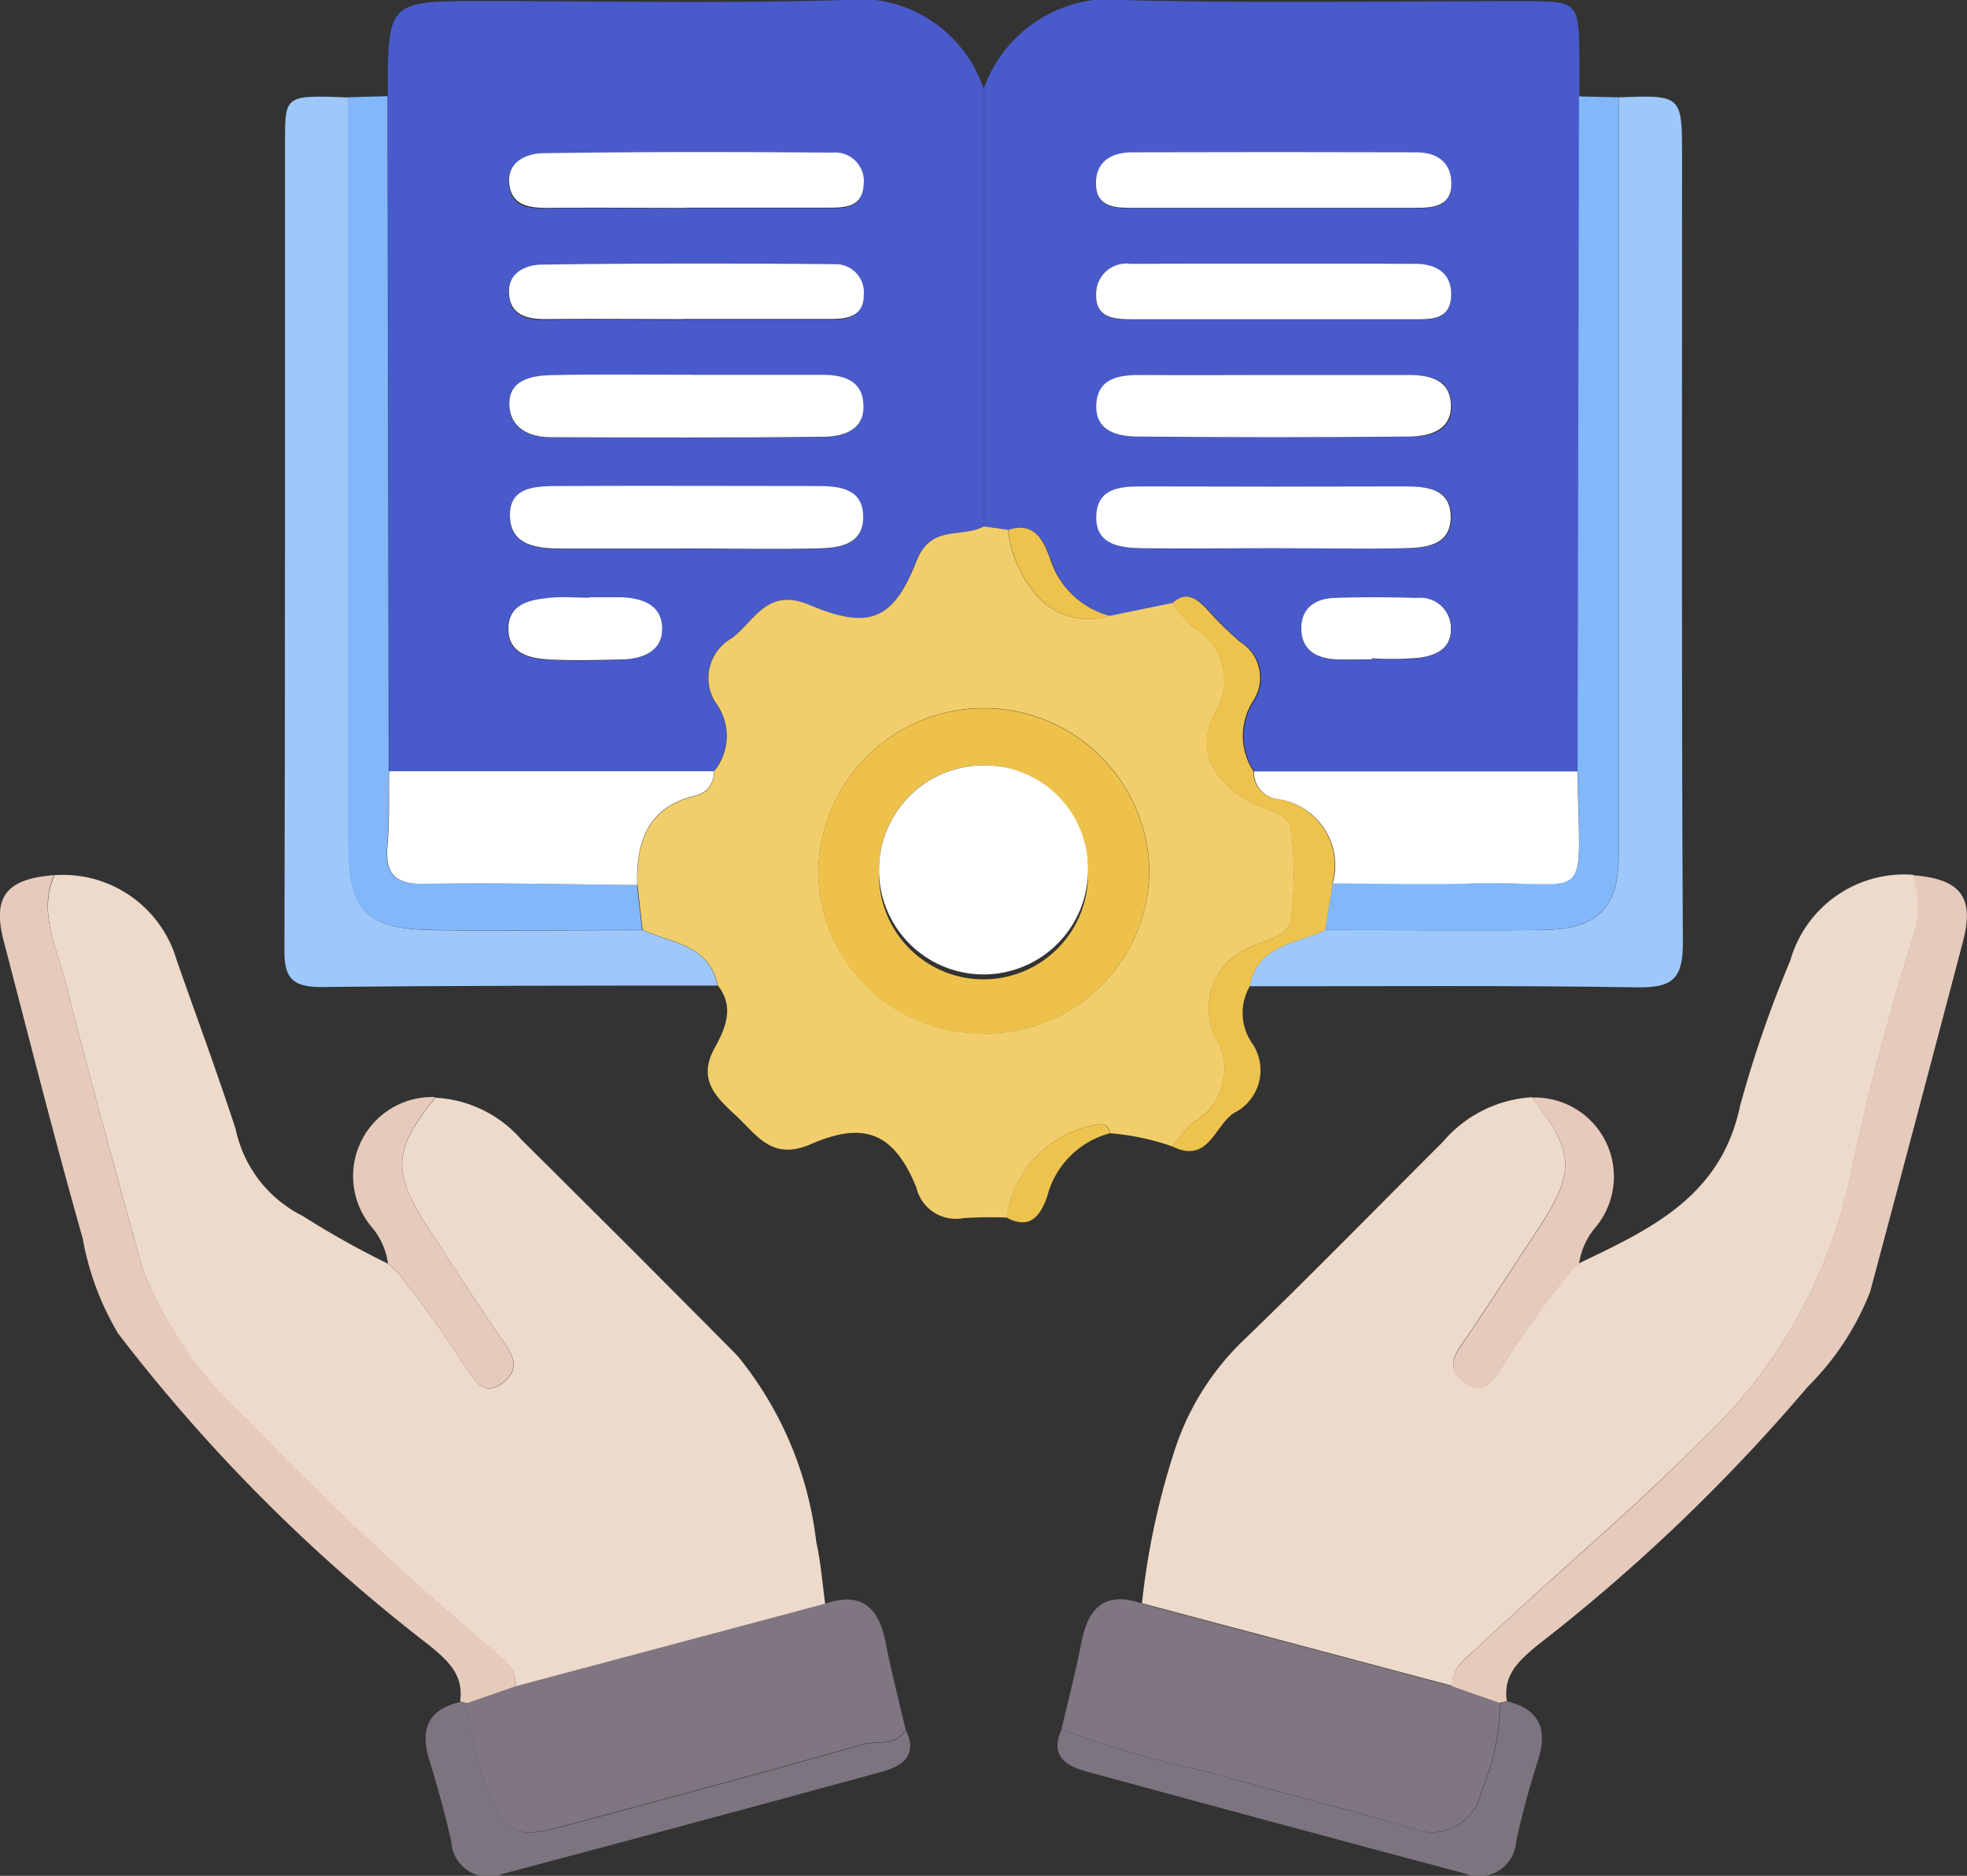 <svg xmlns="http://www.w3.org/2000/svg" width="27.366" height="26.093" viewBox="0 0 27.366 26.093">
  <rect x="0" y="0" width="27.366" height="26.093" fill="#333333" stroke="none"/>
  <g id="Group_93984" data-name="Group 93984" transform="translate(-5297.218 -2850.542)">
    <path id="Path_238175" data-name="Path 238175" d="M2461.02,81.88c0-1.323,0-1.323,1.316-1.323,1.667,0,3.335.036,5-.014a1.83,1.83,0,0,1,1.972,1.23q0,3.045,0,6.091c-.3.169-.732-.033-.935.481-.326.83-.664.961-1.49.612-.591-.249-.76.22-1.083.465a.633.633,0,0,0-.223.893.771.771,0,0,1-.024.959l-4.516,0q-.01-4.695-.019-9.39m4.233,3.876c-.661,0-1.322-.011-1.983.005-.258.006-.563.067-.56.4s.269.462.576.463c1.267,0,2.533.01,3.8-.006.255,0,.547-.08.55-.416,0-.355-.257-.447-.567-.446-.606,0-1.212,0-1.818,0m-.137,2.416c.624,0,1.249.01,1.873,0,.3-.007.642-.037.646-.432s-.312-.436-.63-.436c-1.193,0-2.387,0-3.58,0-.311,0-.712-.007-.705.414s.395.459.745.456c.551,0,1.1,0,1.652,0m.05-4.738h1.982c.229,0,.47,0,.49-.307a.4.4,0,0,0-.436-.459c-1.34-.01-2.679-.012-4.019.008-.229,0-.5.1-.475.419s.266.346.53.342c.642-.009,1.284,0,1.927,0m-.03,1.547h2.037c.236,0,.462-.028.467-.332a.393.393,0,0,0-.407-.43c-1.358-.011-2.716-.012-4.074.006-.21,0-.464.106-.453.387.012.3.227.376.5.371.642-.01,1.285,0,1.927,0m-1.313,3.869c-.182,0-.366-.015-.548,0-.28.028-.583.081-.577.445.006.328.292.4.551.413.345.023.694.013,1.041,0,.279-.007.543-.114.547-.419,0-.341-.276-.436-.576-.446-.146-.005-.292,0-.438,0" transform="translate(2841.593 2770)" fill="#495acb"/>
    <path id="Path_238176" data-name="Path 238176" d="M2535.992,87.884l0-6.091a1.874,1.874,0,0,1,2.03-1.228c1.817.042,3.635.012,5.452.012.8,0,.8,0,.805.83q0,.248,0,.5-.01,4.694-.02,9.387l-4.5,0a.9.9,0,0,1,0-.989.585.585,0,0,0-.188-.813,4.872,4.872,0,0,1-.469-.463c-.139-.143-.281-.247-.469-.077l-.877.18a1.194,1.194,0,0,1-.83-.788c-.094-.257-.212-.529-.585-.409l-.34-.049m4.031-2.107c-.608,0-1.215,0-1.823,0-.317,0-.633.035-.643.426-.01.366.31.429.591.431q1.878.017,3.756,0c.279,0,.6-.065.588-.435s-.287-.424-.592-.422c-.626,0-1.252,0-1.877,0m-.006,2.41c.608,0,1.216.008,1.823,0,.3-.006.646-.033.65-.429s-.319-.432-.636-.431q-1.823,0-3.645,0c-.315,0-.64.028-.65.418s.337.436.636.442c.607.013,1.215,0,1.823,0m0-4.73H2542c.254,0,.509-.024.5-.359-.011-.287-.216-.412-.486-.413q-1.979,0-3.958,0c-.3,0-.509.139-.5.458.012.3.255.314.486.314h1.979m-.04,1.548c.659,0,1.319,0,1.979,0,.241,0,.518.017.534-.319.015-.321-.206-.451-.5-.452q-1.979-.005-3.958,0a.423.423,0,0,0-.482.418c-.009.335.25.354.5.353h1.924m1.417,4.728v-.013a4.282,4.282,0,0,0,.658-.007c.218-.034.447-.123.442-.4a.422.422,0,0,0-.469-.432c-.385-.011-.771-.013-1.155,0-.269.01-.467.146-.458.439s.219.4.486.415c.165.008.33,0,.5,0" transform="translate(2774.912 2769.981)" fill="#495acb"/>
    <path id="Path_238177" data-name="Path 238177" d="M2418.307,190.679a1.647,1.647,0,0,1,1.71,1.191c.274.778.56,1.553.817,2.338a1.753,1.753,0,0,0,.932,1.21,12.193,12.193,0,0,0,1.19.666l0,0,.127.115a14.339,14.339,0,0,1,.951,1.328c.118.148.237.43.519.212.23-.177.161-.355.013-.565-.346-.493-.666-1-1-1.507-.564-.854-.558-1.138.046-1.893a1.7,1.7,0,0,1,1.2.585q1.507,1.493,3,3a4.994,4.994,0,0,1,1.1,2.593c.064.284.085.577.125.866l-4.312,1.15c.028-.211-.1-.32-.246-.451a45.129,45.129,0,0,1-3.492-3.266,5.529,5.529,0,0,1-1.448-2.1c-.365-1.322-.734-2.644-1.068-3.974-.121-.483-.385-.965-.161-1.49" transform="translate(2879.662 2672.038)" fill="#eddacb"/>
    <path id="Path_238178" data-name="Path 238178" d="M2555.931,200.812a10.421,10.421,0,0,1,.44-2.087,3.714,3.714,0,0,1,.93-1.536c.953-.917,1.877-1.864,2.815-2.8a1.77,1.77,0,0,1,1.241-.623c.6.776.611,1.037.06,1.871-.323.49-.642.984-.971,1.471-.138.2-.313.4-.038.615.311.242.429-.079.555-.24a13.471,13.471,0,0,1,.923-1.292l.127-.115,0,0c.992-.475,1.974-.927,2.239-2.186a16.267,16.267,0,0,1,.7-2.027,1.647,1.647,0,0,1,1.709-1.191,1.351,1.351,0,0,1,.007.852,33.919,33.919,0,0,0-.868,3.281,7.01,7.01,0,0,1-2.1,3.748c-.993,1-2.079,1.9-3.1,2.867-.156.147-.353.277-.352.533l-4.313-1.147" transform="translate(2757.174 2672.039)" fill="#eddacb"/>
    <path id="Path_238179" data-name="Path 238179" d="M2497.228,146.781l.339.048a1.661,1.661,0,0,0,.344.843.96.96,0,0,0,1.071.354l.877-.18a1.973,1.973,0,0,0,.28.335.85.85,0,0,1,.3,1.21c-.259.521-.021.946.54,1.242.19.1.493.134.523.36a4.661,4.661,0,0,1,0,1.26c-.036.245-.364.275-.569.386a.915.915,0,0,0-.493,1.225.847.847,0,0,1-.3,1.209,2.005,2.005,0,0,0-.279.336,3.445,3.445,0,0,0-.875-.186c-.03-.152-.115-.134-.243-.108a1.513,1.513,0,0,0-1.193,1.281,5.744,5.744,0,0,0-.605.008.564.564,0,0,1-.654-.43c-.307-.744-.708-.929-1.465-.6-.549.24-.754-.131-1.053-.405-.281-.258-.525-.5-.288-.931.147-.268.284-.568.044-.871-.117-.571-.643-.589-1.046-.774l-.072-.625c-.017-.611.154-1.09.831-1.243a.322.322,0,0,0,.233-.334.772.772,0,0,0,.024-.959.633.633,0,0,1,.223-.893c.323-.245.492-.714,1.083-.465.826.348,1.164.218,1.49-.612.2-.515.633-.312.935-.481m-.009,7.055a2.287,2.287,0,0,0,2.313-2.245,2.3,2.3,0,1,0-4.605.042,2.267,2.267,0,0,0,2.292,2.2" transform="translate(2813.675 2711.083)" fill="#f1ce6b"/>
    <path id="Path_238180" data-name="Path 238180" d="M2452.992,104.284c.4.185.929.2,1.046.774-1.839,0-3.678,0-5.517.02-.38,0-.511-.111-.509-.5.012-3.77.006-7.539.009-11.309,0-.593.016-.6.882-.565q0,5.191,0,10.383c0,.925.239,1.184,1.167,1.2.976.015,1.952,0,2.928,0" transform="translate(2853.163 2759.194)" fill="#9fc8fa"/>
    <path id="Path_238181" data-name="Path 238181" d="M2574.629,92.708c.884-.033.884-.033.884.84,0,3.64-.009,7.28.011,10.921,0,.488-.135.627-.621.619-1.8-.028-3.6-.013-5.406-.015.109-.582.648-.589,1.048-.782,1.012,0,2.025.011,3.038,0,.755-.01,1.049-.306,1.049-1.035q0-5.273,0-10.547" transform="translate(2745.107 2759.188)" fill="#9fc8fa"/>
    <path id="Path_238182" data-name="Path 238182" d="M2546.921,281.879l4.313,1.147.666.234a3.187,3.187,0,0,1-.256,1.223.706.706,0,0,1-.974.514c-.926-.274-1.866-.5-2.792-.773a14.437,14.437,0,0,1-2.076-.6c.094-.4.2-.808.279-1.215.095-.485.337-.708.841-.533" transform="translate(2766.184 2590.972)" fill="#7f7681"/>
    <path id="Path_238183" data-name="Path 238183" d="M2471.683,283.03l4.313-1.15c.5-.175.747.049.841.534.08.408.185.81.279,1.216-.14.235-.4.148-.6.205-1.388.393-2.781.766-4.175,1.141-.655.176-.782.1-1.04-.5a3.97,3.97,0,0,1-.285-1.217l.666-.233" transform="translate(2832.701 2590.971)" fill="#7f7681"/>
    <path id="Path_238184" data-name="Path 238184" d="M2419.385,201.963l-.666.232a.58.58,0,0,1-.1-.024c.054-.363-.166-.564-.419-.772a23.58,23.58,0,0,1-4.337-4.343,3.916,3.916,0,0,1-.494-1.324c-.39-1.373-.739-2.758-1.1-4.14-.159-.614.036-.863.7-.914-.224.526.041,1.008.162,1.49.334,1.33.7,2.652,1.068,3.974a5.531,5.531,0,0,0,1.448,2.1,45.088,45.088,0,0,0,3.492,3.266c.144.131.274.239.246.451" transform="translate(2885 2672.038)" fill="#e6cabc"/>
    <path id="Path_238185" data-name="Path 238185" d="M2595.611,202.192l-.666-.234c0-.255.2-.385.352-.533,1.023-.967,2.109-1.864,3.1-2.867a7.015,7.015,0,0,0,2.1-3.748,33.909,33.909,0,0,1,.868-3.281,1.349,1.349,0,0,0-.007-.852c.662.051.859.3.7.914q-.642,2.443-1.294,4.882a3.829,3.829,0,0,1-.868,1.32,25.2,25.2,0,0,1-3.766,3.6c-.251.21-.476.407-.42.772a.676.676,0,0,1-.1.023" transform="translate(2722.472 2672.04)" fill="#e6cabc"/>
    <path id="Path_238186" data-name="Path 238186" d="M2460.122,104.247c-.976,0-1.952.015-2.928,0-.927-.014-1.167-.273-1.167-1.2q0-5.192,0-10.383l.547-.015q.009,4.695.018,9.39c-.006.346.009.693-.022,1.037-.037.408.119.537.526.53.983-.018,1.966.008,2.949.016l.072.625" transform="translate(2846.034 2759.231)" fill="#82b7fa"/>
    <path id="Path_238187" data-name="Path 238187" d="M2583.063,92.686q0,5.273,0,10.547c0,.728-.293,1.025-1.049,1.035-1.012.013-2.025,0-3.038,0q.053-.325.107-.649c.643,0,1.286.016,1.929,0,1.705-.047,1.512.386,1.48-1.559q.01-4.693.02-9.387l.548.013" transform="translate(2736.674 2759.21)" fill="#82b7fa"/>
    <path id="Path_238188" data-name="Path 238188" d="M2466.211,294.649a.589.589,0,0,0,.1.024,3.97,3.97,0,0,0,.285,1.217c.258.594.385.672,1.041.5,1.393-.374,2.787-.747,4.174-1.141.2-.057.459.03.6-.205.177.367-.064.509-.346.586q-2.625.717-5.256,1.415a.519.519,0,0,1-.722-.452c-.086-.375-.187-.747-.3-1.113-.137-.431-.037-.719.431-.826" transform="translate(2837.409 2579.562)" fill="#7c747f"/>
    <path id="Path_238189" data-name="Path 238189" d="M2551.415,294.657a.671.671,0,0,0,.1-.023c.464.11.567.4.429.828-.117.366-.218.739-.3,1.113a.519.519,0,0,1-.723.451q-2.629-.7-5.255-1.416c-.283-.077-.521-.22-.345-.586a14.456,14.456,0,0,0,2.076.6c.926.274,1.866.5,2.792.772a.706.706,0,0,0,.974-.514,3.2,3.2,0,0,0,.257-1.223" transform="translate(2766.669 2579.575)" fill="#7c747f"/>
    <path id="Path_238190" data-name="Path 238190" d="M2562.036,159.618l-.106.649c-.4.193-.939.2-1.048.782a.743.743,0,0,0,.026.782.663.663,0,0,1-.245.98c-.271.175-.353.709-.852.469a1.98,1.98,0,0,1,.279-.336.847.847,0,0,0,.3-1.209.915.915,0,0,1,.493-1.225c.2-.111.533-.141.568-.386a4.651,4.651,0,0,0,0-1.26c-.03-.226-.333-.26-.523-.36-.561-.3-.8-.721-.54-1.242a.85.85,0,0,0-.3-1.21,1.956,1.956,0,0,1-.28-.335c.188-.169.33-.066.469.077a4.9,4.9,0,0,0,.469.463.585.585,0,0,1,.188.813.9.9,0,0,0,0,.989.374.374,0,0,0,.33.385.929.929,0,0,1,.765,1.173" transform="translate(2753.723 2703.213)" fill="#edc34e"/>
    <path id="Path_238191" data-name="Path 238191" d="M2596.744,221.084a13.511,13.511,0,0,0-.923,1.292c-.127.161-.244.482-.555.24-.275-.213-.1-.411.038-.615.329-.486.647-.98.971-1.471.551-.834.542-1.1-.06-1.871a1.1,1.1,0,0,1,.874,1.816,1,1,0,0,0-.22.5l0,0-.128.115" transform="translate(2722.317 2647.151)" fill="#e6cabc"/>
    <path id="Path_238192" data-name="Path 238192" d="M2457.918,218.66c-.6.755-.609,1.039-.045,1.893.332.5.652,1.014,1,1.507.148.211.216.388-.014.565-.282.218-.4-.064-.519-.212a14.189,14.189,0,0,0-.95-1.329l-.127-.115,0,0a.991.991,0,0,0-.22-.5,1.1,1.1,0,0,1,.874-1.816" transform="translate(2845.353 2647.15)" fill="#e6cabc"/>
    <path id="Path_238193" data-name="Path 238193" d="M2538.909,223.315a1.514,1.514,0,0,1,1.193-1.281c.127-.026.212-.044.242.108a1.223,1.223,0,0,0-.872.883c-.095.265-.237.463-.563.29" transform="translate(2772.314 2644.165)" fill="#edc34e"/>
    <path id="Path_238194" data-name="Path 238194" d="M2464.42,179.175c-.983-.008-1.966-.034-2.948-.016-.406.007-.562-.122-.526-.53.031-.343.016-.691.022-1.037l4.516,0a.321.321,0,0,1-.233.334c-.677.153-.848.632-.831,1.243" transform="translate(2841.663 2683.678)" fill="#fff"/>
    <path id="Path_238195" data-name="Path 238195" d="M2478.858,127.681c.606,0,1.212,0,1.818,0,.31,0,.57.091.567.446,0,.336-.3.413-.551.416-1.267.015-2.533.01-3.8.006-.307,0-.573-.133-.576-.463s.3-.391.56-.4c.661-.016,1.322-.005,1.983-.006" transform="translate(2827.988 2728.075)" fill="#fff"/>
    <path id="Path_238196" data-name="Path 238196" d="M2478.786,142.551c-.551,0-1.1,0-1.653,0-.35,0-.737-.031-.744-.456s.394-.412.705-.414c1.193-.006,2.386,0,3.58,0,.318,0,.634.044.63.436s-.351.426-.646.432c-.624.014-1.248,0-1.873,0" transform="translate(2827.923 2715.622)" fill="#fff"/>
    <path id="Path_238197" data-name="Path 238197" d="M2478.746,100.487c-.642,0-1.285-.006-1.927,0-.263,0-.5-.037-.529-.342s.245-.416.474-.419c1.34-.02,2.679-.018,4.019-.008a.4.4,0,0,1,.436.459c-.02.3-.261.307-.49.307h-1.982" transform="translate(2828.013 2752.947)" fill="#fff"/>
    <path id="Path_238198" data-name="Path 238198" d="M2478.7,114.509c-.643,0-1.285-.007-1.927,0-.276,0-.492-.073-.5-.371-.011-.282.243-.384.453-.387,1.358-.019,2.716-.018,4.074-.006a.393.393,0,0,1,.408.43c0,.3-.23.332-.467.332H2478.7" transform="translate(2828.027 2740.472)" fill="#fff"/>
    <path id="Path_238199" data-name="Path 238199" d="M2477.332,155.655c.146,0,.292,0,.438,0,.3.01.58.105.576.446,0,.3-.268.412-.547.419-.347.009-.7.019-1.041,0-.259-.017-.545-.085-.551-.413-.007-.363.3-.417.577-.445.181-.018.365,0,.548,0" transform="translate(2828.084 2703.195)" fill="#fff"/>
    <path id="Path_238200" data-name="Path 238200" d="M2571.126,179.148a.929.929,0,0,0-.765-1.173.374.374,0,0,1-.33-.385l4.5,0c.032,1.945.225,1.512-1.48,1.559-.643.018-1.286,0-1.929,0" transform="translate(2744.633 2683.683)" fill="#fff"/>
    <path id="Path_238201" data-name="Path 238201" d="M2552.643,127.711c.626,0,1.252,0,1.878,0,.3,0,.584.066.591.422s-.309.432-.588.435q-1.877.018-3.755,0c-.281,0-.6-.065-.591-.431.01-.391.326-.429.643-.426.607.005,1.215,0,1.822,0" transform="translate(2762.292 2728.047)" fill="#fff"/>
    <path id="Path_238202" data-name="Path 238202" d="M2552.646,142.57c-.607,0-1.215.009-1.822,0-.3-.006-.646-.044-.636-.442s.335-.419.65-.418q1.823.006,3.645,0c.317,0,.639.038.636.431s-.352.423-.65.429c-.607.012-1.215,0-1.823,0" transform="translate(2762.282 2715.598)" fill="#fff"/>
    <path id="Path_238203" data-name="Path 238203" d="M2552.616,100.5h-1.979c-.231,0-.473-.017-.486-.314-.013-.318.2-.457.5-.458q1.979-.006,3.958,0c.271,0,.476.125.486.413.013.335-.242.36-.5.359h-1.979" transform="translate(2762.315 2752.933)" fill="#fff"/>
    <path id="Path_238204" data-name="Path 238204" d="M2552.566,114.5h-1.924c-.252,0-.512-.018-.5-.353a.422.422,0,0,1,.481-.418q1.979-.006,3.958,0c.294,0,.515.132.5.452-.016.336-.293.319-.534.319-.66,0-1.319,0-1.979,0" transform="translate(2762.326 2740.483)" fill="#fff"/>
    <path id="Path_238205" data-name="Path 238205" d="M2577.015,156.547c-.165,0-.33.006-.5,0-.266-.013-.476-.122-.485-.415s.189-.429.457-.439c.384-.014.77-.012,1.155,0a.422.422,0,0,1,.468.432c.005.282-.224.37-.442.4a4.283,4.283,0,0,1-.658.007v.013" transform="translate(2739.293 2703.167)" fill="#fff"/>
    <path id="Path_238206" data-name="Path 238206" d="M2540.5,148.182a.961.961,0,0,1-1.071-.354,1.661,1.661,0,0,1-.344-.843c.373-.119.492.152.585.409a1.194,1.194,0,0,0,.83.788" transform="translate(2772.16 2710.928)" fill="#edc34e"/>
    <path id="Path_238207" data-name="Path 238207" d="M2461.024,239.55l.127.115-.127-.115" transform="translate(2841.59 2628.57)" fill="#f6f6f6"/>
    <path id="Path_238208" data-name="Path 238208" d="M2609.809,239.666l.127-.115-.127.115" transform="translate(2709.252 2628.569)" fill="#f6f6f6"/>
    <path id="Path_238209" data-name="Path 238209" d="M2517.469,174.159a2.267,2.267,0,0,1-2.293-2.2,2.3,2.3,0,1,1,4.605-.042,2.287,2.287,0,0,1-2.313,2.245m1.46-2.261a1.454,1.454,0,1,0-2.907.031,1.454,1.454,0,1,0,2.907-.031" transform="translate(2793.426 2690.76)" fill="#eec24a"/>
    <path id="Path_238210" data-name="Path 238210" d="M2525.758,178.318a1.454,1.454,0,1,1-1.47-1.47,1.439,1.439,0,0,1,1.47,1.47" transform="translate(2786.597 2684.341)" fill="#fff"/>
  </g>
</svg>

